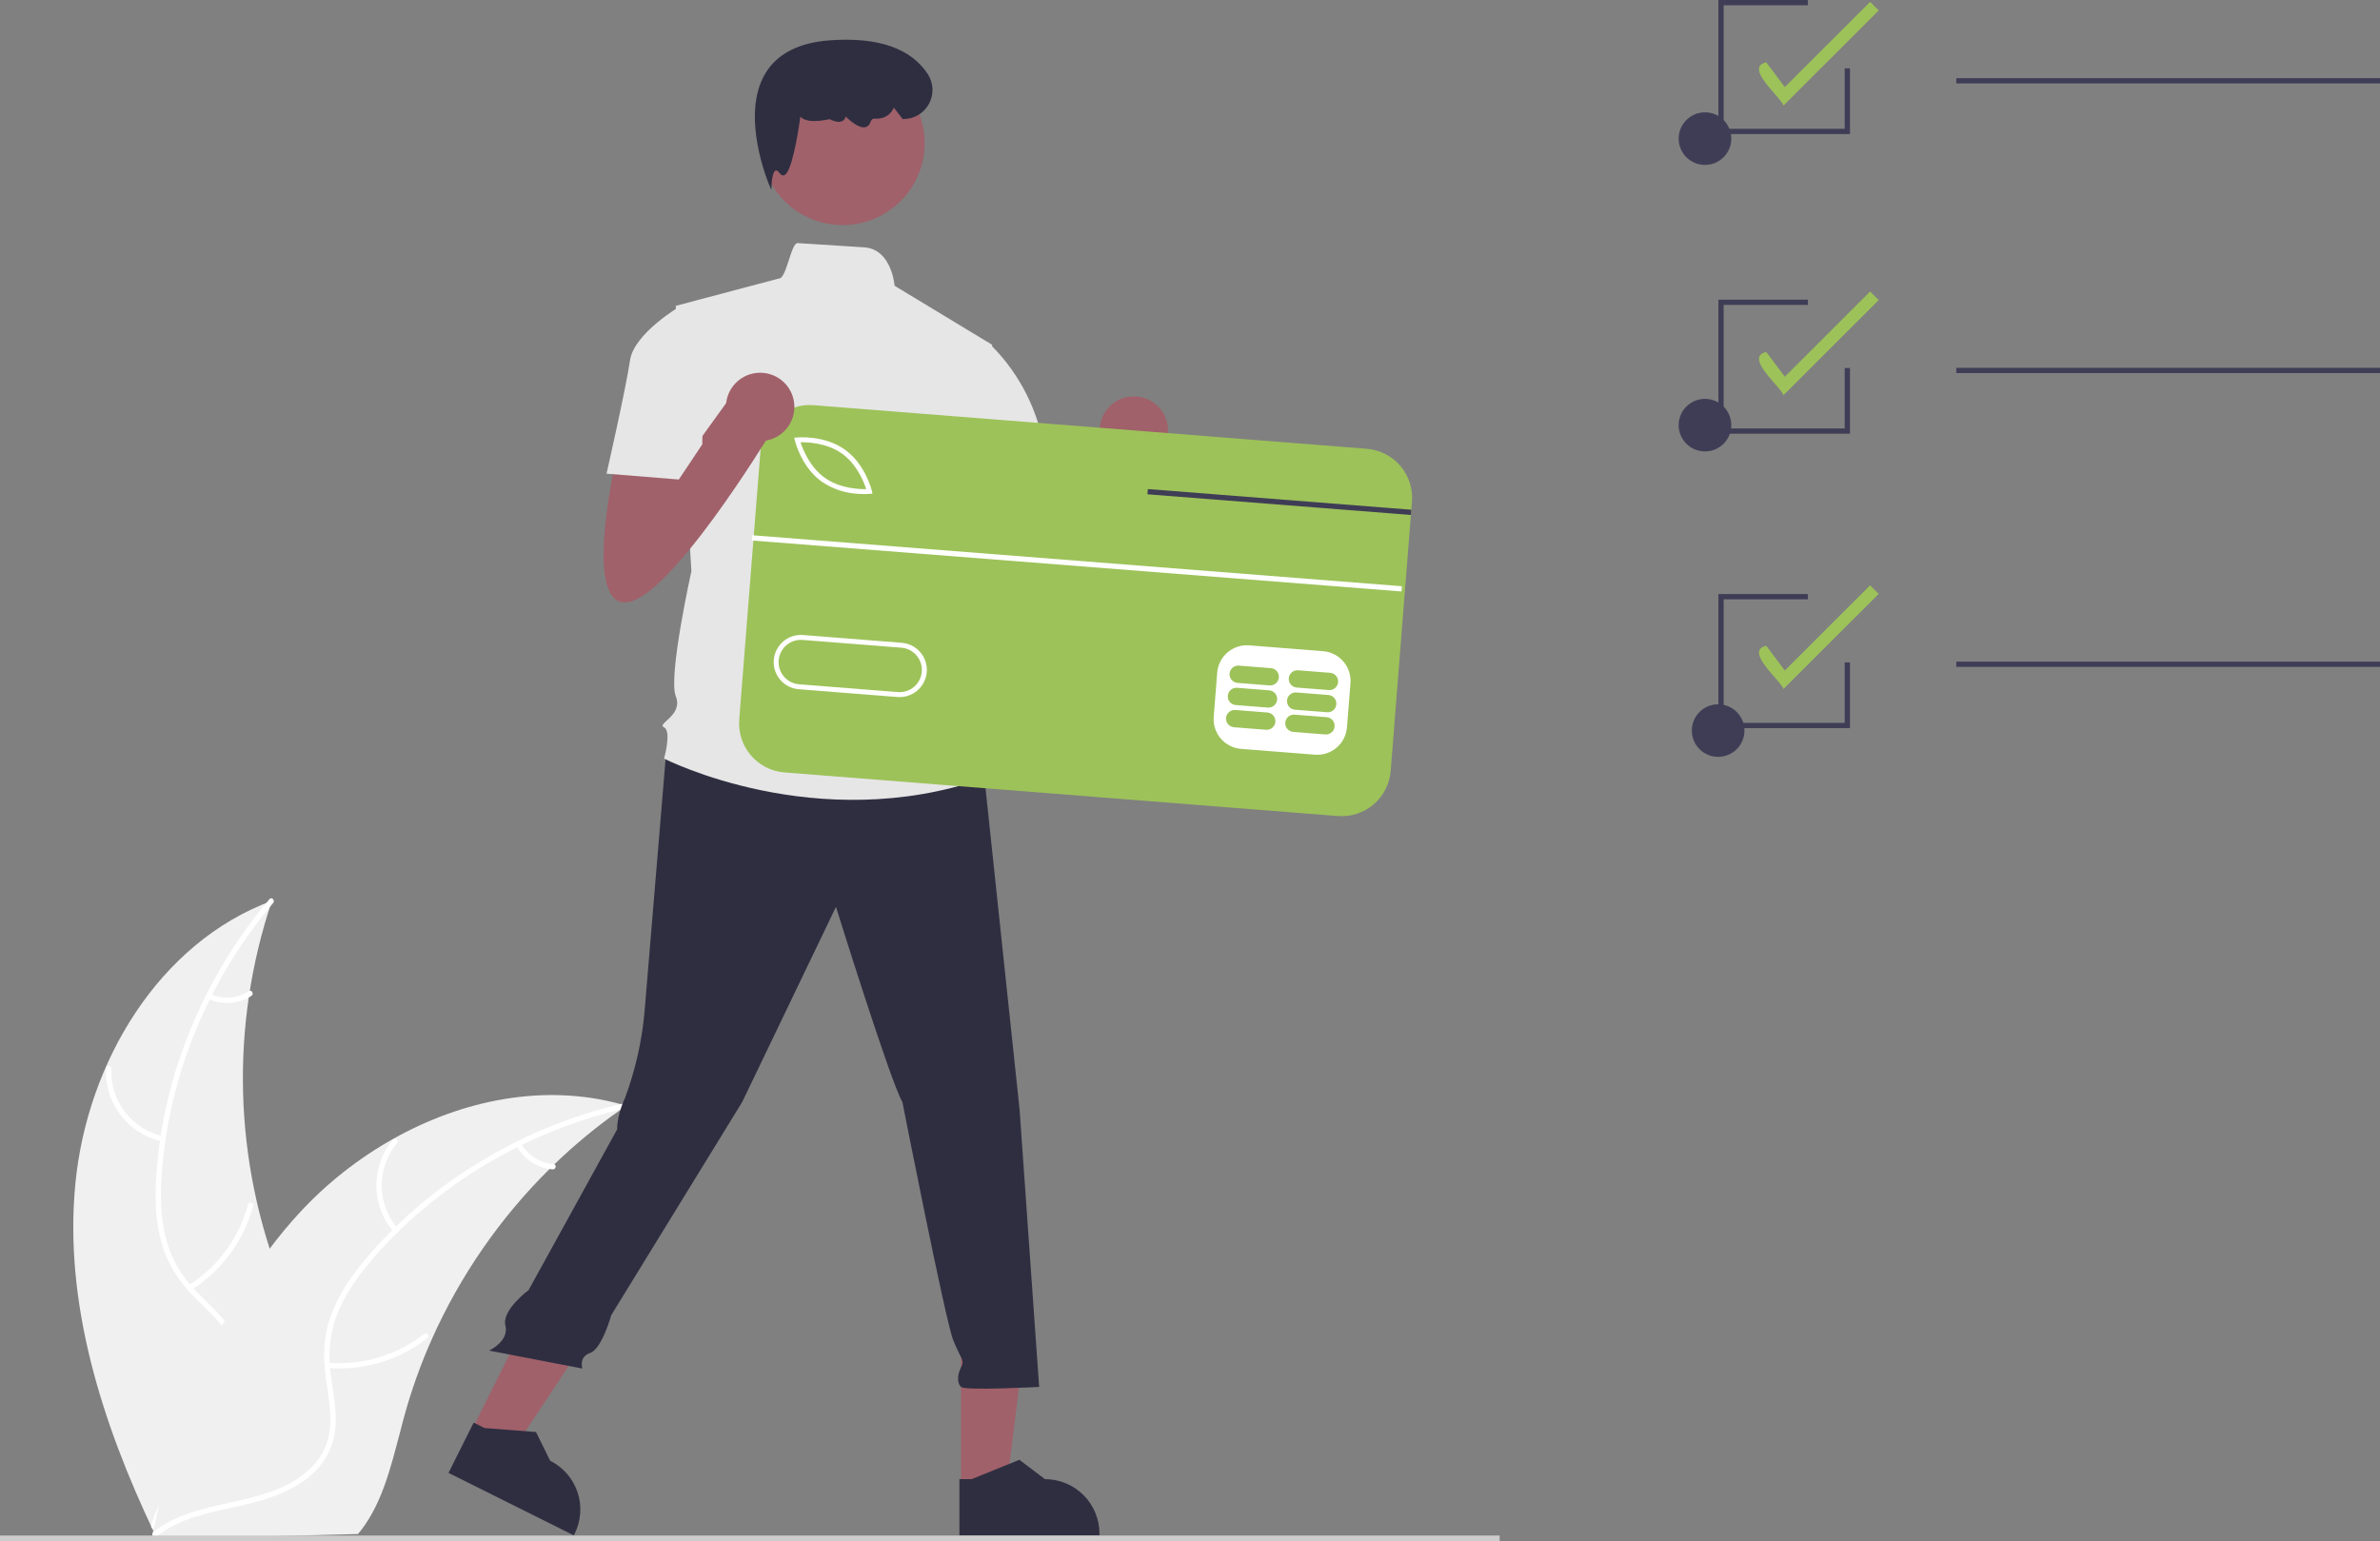 <svg width="653" height="423" viewBox="0 0 653 423" fill="none" xmlns="http://www.w3.org/2000/svg">
<rect x="0" y="0" width="653" height="423" fill="#808080" stroke="none"/>
<g clip-path="url(#clip0_292_99)">
<path d="M20.696 324.651C23.932 291.652 43.491 258.711 74.613 247.189C63.113 281.367 64.085 318.508 77.356 352.039C82.522 364.952 89.613 378.777 85.417 392.037C82.807 400.287 76.062 406.723 68.442 410.835C60.822 414.948 52.3 417.036 43.885 419.083L42.255 420.503C28.029 390.546 17.46 357.65 20.696 324.651Z" fill="#F0F0F0"/>
<path d="M74.94 247.803C57.369 268.523 46.309 294.984 44.376 322.112C43.957 327.977 44.044 333.963 45.475 339.696C46.912 345.273 49.818 350.364 53.891 354.44C57.613 358.317 61.868 361.852 64.582 366.564C67.442 371.532 67.696 377.254 65.968 382.655C63.853 389.262 59.488 394.717 55.034 399.903C50.089 405.661 44.861 411.564 42.891 419.078C42.652 419.989 41.252 419.566 41.49 418.656C44.917 405.583 57.333 397.884 63.041 386.041C65.705 380.514 66.717 374.152 63.937 368.464C61.505 363.491 57.12 359.842 53.318 355.949C49.326 351.862 46.229 347.344 44.55 341.839C42.834 336.207 42.512 330.212 42.778 324.362C43.481 311.101 46.266 298.033 51.032 285.636C56.393 271.458 64.142 258.3 73.944 246.733C74.551 246.017 75.543 247.092 74.94 247.803Z" fill="white"/>
<path d="M44.538 313.261C39.991 312.283 35.94 309.722 33.108 306.035C30.277 302.348 28.849 297.776 29.081 293.135C29.092 292.946 29.176 292.768 29.316 292.64C29.456 292.512 29.64 292.442 29.829 292.447C30.019 292.452 30.199 292.529 30.333 292.664C30.466 292.799 30.542 292.98 30.544 293.17C30.32 297.491 31.65 301.75 34.294 305.178C36.938 308.606 40.721 310.976 44.961 311.862C45.882 312.056 45.454 313.454 44.538 313.261Z" fill="white"/>
<path d="M51.746 352.723C59.78 347.642 65.602 339.723 68.051 330.545C68.293 329.635 69.693 330.058 69.452 330.966C66.885 340.513 60.81 348.742 52.438 354.011C51.639 354.512 50.952 353.222 51.746 352.723Z" fill="white"/>
<path d="M57.786 272.807C59.466 273.551 61.305 273.868 63.138 273.727C64.971 273.586 66.741 272.992 68.287 272C69.079 271.488 69.766 272.779 68.979 273.287C67.265 274.376 65.31 275.029 63.285 275.189C61.261 275.349 59.227 275.012 57.363 274.206C57.181 274.145 57.029 274.016 56.938 273.847C56.848 273.678 56.825 273.481 56.874 273.295C56.931 273.11 57.059 272.955 57.229 272.864C57.4 272.772 57.6 272.752 57.786 272.807Z" fill="white"/>
<path d="M171.859 303.447C171.374 303.78 170.889 304.113 170.403 304.459C163.904 308.976 157.782 314.012 152.099 319.519C151.653 319.938 151.207 320.369 150.774 320.8C137.223 334.213 126.283 350.023 118.51 367.426C115.423 374.354 112.868 381.506 110.868 388.821C108.106 398.924 105.915 410.097 100.143 418.452C99.551 419.331 98.905 420.172 98.208 420.97L44.115 422.379C43.99 422.321 43.865 422.275 43.74 422.216L41.583 422.371C41.66 421.987 41.748 421.59 41.825 421.205C41.868 420.982 41.924 420.758 41.968 420.535C42 420.386 42.034 420.237 42.055 420.101C42.066 420.051 42.077 420.002 42.088 419.964C42.109 419.828 42.144 419.704 42.165 419.58C42.65 417.359 43.152 415.137 43.67 412.915C43.67 412.903 43.67 412.903 43.682 412.89C47.674 395.97 53.116 379.234 60.927 363.855C61.162 363.392 61.397 362.917 61.657 362.454C65.216 355.541 69.335 348.931 73.972 342.689C76.523 339.279 79.244 336 82.126 332.865C89.589 324.779 98.279 317.916 107.876 312.528C127.01 301.789 149.37 297.284 170.267 302.995C170.801 303.141 171.324 303.288 171.859 303.447Z" fill="#F0F0F0"/>
<path d="M171.756 304.135C145.239 310.11 120.461 324.586 102.568 345.083C98.7 349.515 95.162 354.346 92.849 359.784C90.635 365.102 89.887 370.915 90.683 376.619C91.318 381.953 92.586 387.335 91.912 392.729C91.202 398.416 87.956 403.137 83.322 406.41C77.651 410.414 70.879 412.144 64.197 413.606C56.778 415.229 49.046 416.797 42.944 421.612C42.205 422.195 41.342 421.015 42.081 420.433C52.696 412.056 67.249 413.377 78.944 407.353C84.401 404.543 89.044 400.072 90.252 393.858C91.308 388.424 90.005 382.873 89.316 377.479C88.591 371.814 88.841 366.344 90.819 360.939C92.843 355.41 96.199 350.43 99.937 345.919C108.49 335.753 118.589 326.994 129.866 319.963C142.691 311.867 156.808 306.022 171.605 302.682C172.521 302.475 172.666 303.93 171.756 304.135Z" fill="white"/>
<path d="M108.032 338.114C104.991 334.598 103.3 330.117 103.261 325.47C103.222 320.823 104.838 316.314 107.82 312.747C108.425 312.028 109.573 312.935 108.966 313.655C106.184 316.971 104.679 321.172 104.724 325.499C104.769 329.825 106.361 333.994 109.212 337.251C109.831 337.96 108.647 338.819 108.032 338.114Z" fill="white"/>
<path d="M90.005 373.957C99.481 374.733 108.903 371.912 116.39 366.056C117.131 365.475 117.994 366.655 117.254 367.235C109.451 373.314 99.641 376.23 89.781 375.401C88.841 375.322 89.07 373.878 90.005 373.957Z" fill="white"/>
<path d="M142.99 313.782C143.883 315.387 145.161 316.746 146.709 317.736C148.257 318.726 150.028 319.316 151.861 319.454C152.801 319.521 152.572 320.965 151.637 320.898C149.613 320.736 147.658 320.082 145.945 318.992C144.232 317.902 142.812 316.409 141.809 314.645C141.701 314.486 141.657 314.293 141.686 314.103C141.716 313.913 141.816 313.742 141.967 313.624C142.124 313.51 142.32 313.463 142.511 313.493C142.702 313.522 142.874 313.626 142.99 313.782Z" fill="white"/>
<path d="M489.34 28.953C488.532 26.571 478.404 18.472 484.61 17.111L489.7 23.89L513.099 0.515L515.453 2.866L489.34 28.953Z" fill="#9DC259"/>
<path d="M489.34 108.441C488.532 106.058 478.404 97.96 484.61 96.599L489.7 103.378L513.099 80.002L515.453 82.353L489.34 108.441Z" fill="#9DC259"/>
<path d="M489.34 189.064C488.532 186.682 478.404 178.583 484.61 177.222L489.7 184.002L513.099 160.626L515.453 162.977L489.34 189.064Z" fill="#9DC259"/>
<path d="M467.793 123.882C471.781 123.882 475.013 120.653 475.013 116.669C475.013 112.685 471.781 109.456 467.793 109.456C463.805 109.456 460.572 112.685 460.572 116.669C460.572 120.653 463.805 123.882 467.793 123.882Z" fill="#3F3D56"/>
<path d="M467.793 45.256C471.781 45.256 475.013 42.026 475.013 38.042C475.013 34.058 471.781 30.829 467.793 30.829C463.805 30.829 460.572 34.058 460.572 38.042C460.572 42.026 463.805 45.256 467.793 45.256Z" fill="#3F3D56"/>
<path d="M653 21.451H536.749V22.894H653V21.451Z" fill="#3F3D56"/>
<path d="M471.403 207.698C475.391 207.698 478.624 204.469 478.624 200.485C478.624 196.501 475.391 193.271 471.403 193.271C467.415 193.271 464.183 196.501 464.183 200.485C464.183 204.469 467.415 207.698 471.403 207.698Z" fill="#3F3D56"/>
<path d="M653 100.939H536.749V102.382H653V100.939Z" fill="#3F3D56"/>
<path d="M653 181.562H536.749V183.005H653V181.562Z" fill="#3F3D56"/>
<path d="M507.577 199.812H471.474V163.024H496.024V164.466H472.918V198.37H506.133V181.779H507.577V199.812Z" fill="#3F3D56"/>
<path d="M507.577 119.022H471.474V82.233H496.024V83.676H472.918V117.579H506.133V100.988H507.577V119.022Z" fill="#3F3D56"/>
<path d="M507.577 36.788H471.474V0H496.024V1.443H472.918V35.346H506.133V18.755H507.577V36.788Z" fill="#3F3D56"/>
<path d="M271.858 131.12C271.858 131.12 262.209 171.819 274.002 171.819C285.795 171.819 313.669 125.765 313.669 125.765L304.02 113.983L286.702 138.004L285.795 125.765L271.858 131.12Z" fill="#A0616A"/>
<path d="M311.098 127.534C316.282 127.534 320.485 123.336 320.485 118.157C320.485 112.977 316.282 108.779 311.098 108.779C305.914 108.779 301.711 112.977 301.711 118.157C301.711 123.336 305.914 127.534 311.098 127.534Z" fill="#A0616A"/>
<path d="M263.677 408.315L276.17 408.315L282.115 360.168L263.674 360.168L263.677 408.315Z" fill="#A0616A"/>
<path d="M263.236 421.337L301.659 421.335V420.85C301.659 416.887 300.083 413.087 297.279 410.286C294.474 407.484 290.67 405.91 286.704 405.91H286.703L279.685 400.59L266.59 405.91L263.236 405.911L263.236 421.337Z" fill="#2F2E41"/>
<path d="M129.275 392.742L140.455 398.315L167.295 357.888L150.795 349.661L129.275 392.742Z" fill="#A0616A"/>
<path d="M123.061 404.196L157.44 421.336L157.657 420.902C159.428 417.357 159.717 413.254 158.46 409.496C157.203 405.738 154.503 402.632 150.955 400.862L150.954 400.862L147.052 392.972L132.957 391.89L129.956 390.394L123.061 404.196Z" fill="#2F2E41"/>
<path d="M411.464 421.384H0V423H411.464V421.384Z" fill="#CCCCCC"/>
<path d="M182.896 204.954C182.896 204.954 177.903 264.933 176.83 277.785C176.095 285.842 174.293 293.765 171.47 301.348C171.47 301.348 169.326 305.632 169.326 309.916L145.025 354.036C145.025 354.036 137.599 359.489 138.671 363.773C139.744 368.057 134.194 370.627 134.194 370.627L159.785 375.554C159.785 375.554 158.713 372.341 161.929 371.27C165.146 370.199 167.706 360.91 167.706 360.91L203.633 302.419L229.363 248.867C229.363 248.867 244.372 297.064 247.588 302.419C247.588 302.419 259.381 362.396 261.525 367.751C263.669 373.107 264.742 373.107 263.669 375.249C262.597 377.391 262.597 379.533 263.669 380.604C264.742 381.675 285.111 380.604 285.111 380.604L279.751 304.561L270.102 213.523L220.786 198.529L182.896 204.954Z" fill="#2F2E41"/>
<path d="M231.179 61.77C243.613 61.77 253.693 51.7 253.693 39.278C253.693 26.857 243.613 16.787 231.179 16.787C218.745 16.787 208.665 26.857 208.665 39.278C208.665 51.7 218.745 61.77 231.179 61.77Z" fill="#A0616A"/>
<path d="M272.246 94.639L245.445 78.417C245.445 78.417 244.702 68.344 237.066 67.87C233.232 67.632 227.479 67.268 218.845 66.712C217.02 66.594 215.789 76.567 213.698 76.432L185.407 83.929L189.695 156.759C189.695 156.759 183.263 185.676 185.407 191.032C187.551 196.387 180.047 198.529 182.191 199.6C184.335 200.671 182.191 208.168 182.191 208.168C182.191 208.168 224.002 229.589 270.102 213.523L265.814 199.6C266.397 197.78 266.507 195.841 266.131 193.967C265.756 192.093 264.909 190.345 263.669 188.89C263.669 188.89 267.958 182.463 262.597 177.108C262.597 177.108 264.741 167.469 259.381 163.185L258.309 148.19L261.525 140.693L272.246 94.639Z" fill="#E6E6E6"/>
<path d="M211.643 52.127L211.013 50.667C210.932 50.478 202.97 31.674 210.028 20.076C213.294 14.706 219.235 11.675 227.683 11.066C240.902 10.111 249.949 13.244 254.58 20.37C255.357 21.578 255.793 22.973 255.844 24.407C255.894 25.842 255.557 27.264 254.867 28.523C254.178 29.782 253.161 30.832 251.924 31.564C250.688 32.295 249.277 32.679 247.84 32.677H247.662L245.233 29.527L245.092 29.833C244.213 31.734 242.193 32.774 239.828 32.546C239.426 32.517 239.069 32.864 238.783 33.607C238.687 33.931 238.505 34.224 238.256 34.455C238.007 34.685 237.701 34.844 237.369 34.915C235.622 35.255 233.131 33.056 232.015 31.96C231.972 32.212 231.876 32.452 231.732 32.664C231.588 32.876 231.4 33.054 231.181 33.187C230.006 33.864 228.177 32.979 227.652 32.698C223.471 33.585 220.764 33.348 219.604 31.993C218.818 37.55 217.13 47.552 215.107 48.106C214.896 48.155 214.674 48.134 214.475 48.048C214.276 47.961 214.111 47.812 214.003 47.624C213.516 46.992 213.08 46.678 212.808 46.766C212.15 46.975 211.762 49.141 211.706 50.538L211.643 52.127Z" fill="#2F2E41"/>
<path d="M260.453 95.71L271.148 93.974C278.852 101.369 284.099 110.947 286.183 121.415C289.399 138.551 290.471 141.764 290.471 141.764L264.741 148.19L250.804 121.415L260.453 95.71Z" fill="#E6E6E6"/>
<path d="M212.997 117.999L206.388 201.7L375.05 214.991L381.659 131.291L212.997 117.999Z" fill="white"/>
<path d="M231.017 124.484C226.889 121.539 221.649 121.327 219.647 121.369C220.258 123.273 222.156 128.158 226.283 131.104C230.421 134.056 235.655 134.262 237.653 134.221C237.043 132.317 235.145 127.431 231.017 124.484Z" fill="#9DC259"/>
<path d="M247.299 177.744L220.217 175.61C219.417 175.547 218.612 175.642 217.849 175.89C217.085 176.138 216.378 176.533 215.768 177.054C215.157 177.574 214.655 178.21 214.291 178.924C213.926 179.639 213.706 180.418 213.643 181.217C213.58 182.017 213.675 182.821 213.923 183.584C214.171 184.346 214.567 185.053 215.088 185.663C215.609 186.273 216.245 186.774 216.96 187.138C217.676 187.502 218.456 187.722 219.256 187.785L246.338 189.919C247.954 190.047 249.555 189.528 250.787 188.476C252.02 187.424 252.785 185.927 252.912 184.312C253.04 182.698 252.52 181.099 251.467 179.867C250.415 178.635 248.915 177.872 247.299 177.744Z" fill="#9DC259"/>
<path d="M375.01 123.155L223.169 111.188C221.403 111.049 219.627 111.259 217.942 111.806C216.257 112.353 214.696 113.226 213.349 114.375C212.002 115.524 210.895 116.928 210.09 118.504C209.286 120.081 208.8 121.801 208.661 123.565L202.822 197.468C202.541 201.032 203.689 204.562 206.013 207.281C208.336 210 211.646 211.686 215.214 211.968L367.055 223.935C368.821 224.074 370.597 223.864 372.282 223.317C373.967 222.77 375.527 221.897 376.875 220.748C378.222 219.598 379.329 218.195 380.133 216.618C380.938 215.041 381.423 213.322 381.562 211.557L387.112 141.316L387.223 139.881L387.4 137.648C387.539 135.884 387.329 134.109 386.781 132.426C386.234 130.743 385.36 129.184 384.21 127.838C383.059 126.492 381.655 125.386 380.076 124.582C378.498 123.779 376.776 123.294 375.01 123.155ZM370.526 187.454L369.564 199.629C369.388 201.78 368.367 203.773 366.725 205.173C365.082 206.574 362.951 207.268 360.797 207.103L340.483 205.504C338.331 205.328 336.336 204.308 334.934 202.667C333.532 201.026 332.837 198.897 333.002 196.746L333.964 184.57C334.141 182.42 335.162 180.427 336.805 179.027C338.448 177.627 340.578 176.933 342.731 177.097L363.038 178.697C365.191 178.874 367.186 179.894 368.589 181.534C369.992 183.174 370.688 185.302 370.526 187.454ZM212.3 181.105C212.457 179.135 213.391 177.308 214.895 176.024C216.4 174.741 218.352 174.106 220.325 174.259L247.406 176.395C248.384 176.47 249.338 176.737 250.213 177.181C251.088 177.625 251.866 178.237 252.504 178.982C253.142 179.726 253.627 180.589 253.931 181.521C254.235 182.453 254.352 183.436 254.276 184.413C254.2 185.39 253.932 186.343 253.486 187.217C253.041 188.09 252.428 188.868 251.683 189.505C250.937 190.141 250.072 190.625 249.139 190.928C248.206 191.231 247.222 191.347 246.244 191.27L246.23 191.274L219.149 189.138C218.171 189.061 217.218 188.792 216.344 188.346C215.47 187.901 214.693 187.287 214.057 186.541C213.42 185.795 212.938 184.931 212.636 183.998C212.335 183.065 212.22 182.082 212.3 181.105ZM218.097 120.886L217.912 120.129L218.691 120.058C218.996 120.025 226.199 119.379 231.807 123.381C237.415 127.383 239.134 134.404 239.209 134.697L239.387 135.456L238.61 135.534C237.507 135.616 236.399 135.609 235.296 135.512C231.791 135.307 228.404 134.165 225.492 132.204C219.884 128.203 218.165 121.182 218.097 120.886Z" fill="#9DC259"/>
<path d="M347.745 195.529L338.943 194.835C338.315 194.787 337.694 194.989 337.215 195.398C336.737 195.807 336.44 196.389 336.391 197.016C336.341 197.643 336.543 198.264 336.951 198.743C337.36 199.222 337.942 199.519 338.569 199.57L347.371 200.263C347.999 200.312 348.62 200.109 349.099 199.7C349.577 199.291 349.874 198.709 349.923 198.082C349.973 197.455 349.771 196.834 349.363 196.355C348.954 195.876 348.372 195.579 347.745 195.529Z" fill="#9DC259"/>
<path d="M363.994 196.809L355.192 196.116C354.565 196.068 353.944 196.27 353.466 196.679C352.987 197.088 352.691 197.67 352.642 198.297C352.592 198.923 352.794 199.544 353.202 200.023C353.61 200.502 354.191 200.799 354.819 200.85L363.62 201.544C364.248 201.592 364.869 201.389 365.347 200.98C365.825 200.571 366.121 199.99 366.171 199.363C366.22 198.736 366.019 198.115 365.611 197.636C365.203 197.158 364.621 196.86 363.994 196.809Z" fill="#9DC259"/>
<path d="M348.226 189.441L339.424 188.747C338.796 188.699 338.175 188.902 337.697 189.311C337.219 189.72 336.923 190.302 336.873 190.928C336.824 191.555 337.025 192.176 337.433 192.655C337.841 193.134 338.423 193.431 339.05 193.482L347.852 194.176C348.48 194.224 349.101 194.022 349.58 193.613C350.058 193.204 350.355 192.622 350.404 191.995C350.454 191.368 350.252 190.746 349.844 190.268C349.435 189.789 348.853 189.492 348.226 189.441Z" fill="#9DC259"/>
<path d="M364.475 190.722L355.673 190.028C355.045 189.98 354.424 190.182 353.945 190.591C353.467 191 353.17 191.582 353.121 192.209C353.071 192.836 353.273 193.457 353.681 193.936C354.09 194.415 354.672 194.712 355.299 194.763L364.101 195.456C364.729 195.505 365.35 195.302 365.829 194.893C366.307 194.484 366.604 193.903 366.653 193.275C366.703 192.648 366.501 192.027 366.093 191.548C365.684 191.07 365.102 190.772 364.475 190.722Z" fill="#9DC259"/>
<path d="M348.706 183.353L339.905 182.66C339.277 182.611 338.655 182.814 338.177 183.223C337.698 183.632 337.402 184.214 337.352 184.841C337.303 185.468 337.504 186.089 337.913 186.568C338.321 187.047 338.903 187.344 339.531 187.395L348.332 188.088C348.96 188.136 349.581 187.933 350.059 187.525C350.537 187.116 350.834 186.534 350.883 185.907C350.933 185.28 350.731 184.659 350.323 184.181C349.915 183.702 349.334 183.404 348.706 183.353Z" fill="#9DC259"/>
<path d="M364.956 184.634L356.154 183.941C355.526 183.893 354.905 184.095 354.427 184.504C353.949 184.913 353.653 185.495 353.603 186.122C353.554 186.748 353.755 187.369 354.163 187.848C354.571 188.327 355.153 188.624 355.78 188.675L364.582 189.369C365.209 189.417 365.83 189.214 366.309 188.805C366.787 188.396 367.083 187.815 367.133 187.188C367.182 186.561 366.981 185.94 366.573 185.461C366.164 184.983 365.583 184.685 364.956 184.634Z" fill="#9DC259"/>
<path d="M206.404 146.884L206.291 148.323L384.533 162.31L384.646 160.872L206.404 146.884Z" fill="white"/>
<path d="M387.223 139.881L387.111 141.316L380.908 140.83L314.816 135.644L314.935 134.207L381.02 139.395L387.223 139.881Z" fill="#3F3D56"/>
<path d="M169.326 124.628C169.326 124.628 159.677 165.327 171.47 165.327C183.263 165.327 211.137 119.273 211.137 119.273L201.488 107.491L184.17 131.512L183.263 119.273L169.326 124.628Z" fill="#A0616A"/>
<path d="M208.566 121.042C213.75 121.042 217.953 116.843 217.953 111.664C217.953 106.485 213.75 102.287 208.566 102.287C203.382 102.287 199.179 106.485 199.179 111.664C199.179 116.843 203.382 121.042 208.566 121.042Z" fill="#A0616A"/>
<path d="M193.217 90.355L186.784 83.929C186.784 83.929 173.919 91.426 172.847 98.923C171.775 106.42 166.415 129.983 166.415 129.983L186.248 131.589L192.681 121.95L193.217 90.355Z" fill="#E6E6E6"/>
</g>
<defs>
<clipPath id="clip0_292_99">
<rect width="653" height="423" fill="white"/>
</clipPath>
</defs>
</svg>
